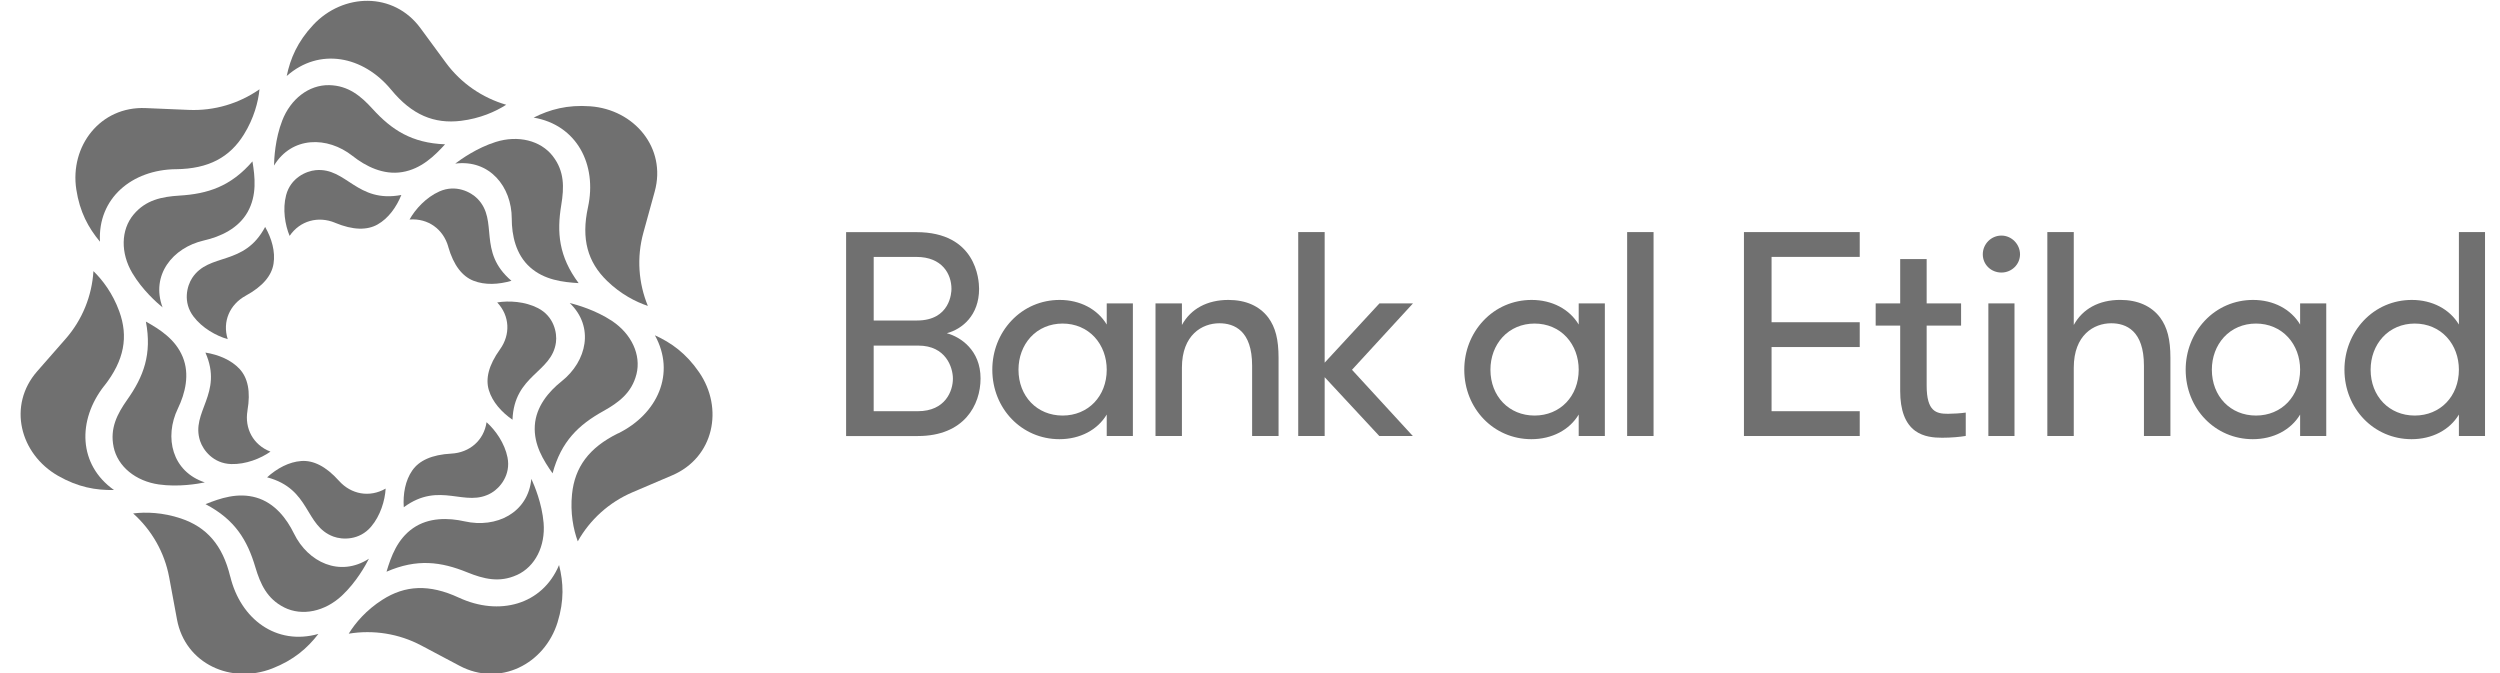 <svg width="104" height="28" viewBox="0 0 104 28" fill="none" xmlns="http://www.w3.org/2000/svg">
<g clip-path="url(#clip0_6609_20341)">
<path d="M57.385 12.621L55.106 15.087V9.655H54.006V18.138H55.106V15.691L57.379 18.138H58.773L56.243 15.383L58.78 12.621H57.385Z" fill="#707070"/>
<path d="M38.181 17.106H36.345V14.377H38.206C39.342 14.377 39.641 15.277 39.641 15.754C39.641 16.256 39.334 17.106 38.181 17.106V17.106ZM36.345 10.688H38.121C39.198 10.688 39.581 11.403 39.581 12.017C39.581 12.151 39.541 13.333 38.146 13.333H36.346V10.688H36.345ZM39.391 13.861C40.027 13.691 40.73 13.118 40.73 12.017C40.73 11.623 40.603 9.657 38.121 9.657H35.198V18.139H38.182C40.108 18.139 40.791 16.849 40.791 15.743C40.791 14.557 39.949 14.016 39.391 13.863" fill="#707070"/>
<path d="M44.205 17.287C43.14 17.287 42.369 16.485 42.369 15.379C42.369 14.862 42.546 14.383 42.868 14.029C43.204 13.661 43.679 13.46 44.205 13.46C44.73 13.46 45.205 13.662 45.541 14.029C45.863 14.382 46.04 14.861 46.04 15.379C46.04 16.485 45.267 17.287 44.205 17.287V17.287ZM46.04 13.501C45.655 12.858 44.93 12.477 44.082 12.477C43.312 12.477 42.599 12.784 42.075 13.341C41.562 13.886 41.28 14.61 41.28 15.379C41.28 17 42.505 18.27 44.071 18.27C44.925 18.27 45.655 17.889 46.04 17.245V18.137H47.128V12.62H46.04V13.5V13.501Z" fill="#707070"/>
<path d="M51.102 12.477C50.219 12.477 49.536 12.846 49.168 13.519V12.621H48.069V18.138H49.168V15.295C49.168 13.932 50.007 13.448 50.725 13.448C51.347 13.448 52.088 13.754 52.088 15.211V18.138H53.188V14.886C53.188 14.117 53.059 13.616 52.759 13.209C52.397 12.73 51.825 12.477 51.103 12.477" fill="#707070"/>
<path d="M63.838 17.287C62.774 17.287 62.002 16.485 62.002 15.379C62.002 14.862 62.179 14.383 62.502 14.029C62.838 13.661 63.313 13.46 63.838 13.46C64.364 13.46 64.839 13.662 65.174 14.029C65.497 14.382 65.674 14.861 65.674 15.379C65.674 16.485 64.901 17.287 63.838 17.287V17.287ZM65.674 13.501C65.289 12.858 64.564 12.477 63.716 12.477C62.946 12.477 62.233 12.784 61.709 13.341C61.196 13.886 60.914 14.61 60.914 15.379C60.914 17 62.139 18.27 63.704 18.27C64.559 18.27 65.289 17.889 65.674 17.245V18.137H66.762V12.62H65.674V13.5V13.501Z" fill="#707070"/>
<path d="M68.788 9.655H67.689V18.138H68.788V9.655Z" fill="#707070"/>
<path d="M72.548 18.138H77.365V17.106H73.697V14.437H77.365V13.405H73.697V10.687H77.365V9.655H72.548V18.138Z" fill="#707070"/>
<path d="M81.038 17.214C80.551 17.214 80.149 17.126 80.149 16.043V13.544H81.581V12.621H80.149V10.776H79.048V12.621H78.028V13.544H79.048V16.271C79.048 17.064 79.257 17.619 79.669 17.921C80.019 18.177 80.455 18.21 80.794 18.21C81.172 18.21 81.558 18.173 81.757 18.138L81.775 18.134V17.163L81.751 17.166C81.587 17.192 81.246 17.214 81.038 17.214" fill="#707070"/>
<path d="M83.259 9.8C82.833 9.8 82.484 10.15 82.484 10.58C82.484 11.01 82.831 11.338 83.259 11.338C83.687 11.338 84.033 10.998 84.033 10.58C84.033 10.162 83.686 9.8 83.259 9.8Z" fill="#707070"/>
<path d="M83.803 12.621H82.716V18.138H83.803V12.621Z" fill="#707070"/>
<path d="M88.202 12.476C87.32 12.476 86.637 12.846 86.269 13.519V9.655H85.169V18.138H86.269V15.295C86.269 13.932 87.108 13.448 87.826 13.448C88.448 13.448 89.188 13.754 89.188 15.211V18.138H90.289V14.885C90.289 14.117 90.16 13.616 89.86 13.209C89.498 12.729 88.925 12.476 88.203 12.476" fill="#707070"/>
<path d="M93.849 17.287C92.785 17.287 92.013 16.485 92.013 15.379C92.013 14.862 92.19 14.383 92.513 14.029C92.849 13.661 93.323 13.46 93.849 13.46C94.375 13.46 94.85 13.662 95.185 14.029C95.508 14.382 95.685 14.861 95.685 15.379C95.685 16.485 94.912 17.287 93.849 17.287ZM95.685 13.501C95.3 12.858 94.575 12.477 93.727 12.477C92.957 12.477 92.243 12.784 91.719 13.341C91.207 13.886 90.924 14.61 90.924 15.379C90.924 17 92.15 18.27 93.715 18.27C94.57 18.27 95.3 17.889 95.685 17.245V18.137H96.772V12.62H95.685V13.5V13.501Z" fill="#707070"/>
<path d="M100.454 17.287C99.39 17.287 98.618 16.485 98.618 15.379C98.618 14.862 98.795 14.383 99.118 14.029C99.454 13.661 99.928 13.46 100.454 13.46C100.98 13.46 101.454 13.662 101.79 14.029C102.113 14.382 102.29 14.861 102.29 15.379C102.29 16.485 101.517 17.287 100.454 17.287ZM102.29 13.501C101.905 12.858 101.18 12.477 100.332 12.477C99.561 12.477 98.849 12.784 98.324 13.341C97.812 13.886 97.529 14.611 97.529 15.379C97.529 17 98.755 18.27 100.32 18.27C101.175 18.27 101.905 17.889 102.29 17.246V18.137H103.377V9.654H102.29V13.5V13.501Z" fill="#707070"/>
<path d="M13.938 9.268C14.693 9.581 15.276 9.582 15.709 9.337C16.154 9.085 16.487 8.626 16.696 8.111C14.84 8.461 14.417 6.959 13.132 7.079C12.737 7.116 12.091 7.398 11.902 8.12C11.75 8.701 11.858 9.355 12.048 9.813C12.481 9.178 13.24 8.977 13.94 9.267" fill="#707070"/>
<path d="M13.694 3.542C12.848 3.525 12.086 4.122 11.741 5.016C11.445 5.778 11.405 6.59 11.399 6.887C12.143 5.667 13.617 5.658 14.668 6.488C15.217 6.921 15.947 7.288 16.73 7.159C17.524 7.029 18.076 6.484 18.515 6.003C17.128 5.951 16.293 5.403 15.499 4.53C15.008 3.99 14.489 3.559 13.695 3.542" fill="#707070"/>
<path d="M16.273 3.733C17.136 4.782 18.062 5.163 19.179 5.026C19.968 4.929 20.612 4.645 21.058 4.358C20.065 4.069 19.177 3.464 18.55 2.611L17.489 1.168C16.372 -0.35 14.271 -0.294 13.026 1.04C12.374 1.739 12.08 2.43 11.927 3.162C13.286 1.961 15.114 2.324 16.273 3.734" fill="#707070"/>
<path d="M10.221 12.302C10.938 11.911 11.302 11.46 11.379 10.971C11.459 10.468 11.305 9.924 11.03 9.44C10.15 11.1 8.702 10.49 7.995 11.563C7.779 11.893 7.597 12.57 8.049 13.166C8.411 13.647 8.993 13.971 9.473 14.109C9.242 13.377 9.558 12.664 10.223 12.301" fill="#707070"/>
<path d="M5.56 8.921C5.019 9.567 5.015 10.531 5.503 11.357C5.919 12.062 6.533 12.6 6.763 12.789C6.265 11.449 7.178 10.301 8.487 10.002C9.17 9.846 9.913 9.508 10.301 8.821C10.694 8.123 10.608 7.356 10.502 6.714C9.597 7.758 8.646 8.065 7.462 8.137C6.731 8.183 6.067 8.316 5.559 8.923" fill="#707070"/>
<path d="M7.319 7.039C8.683 7.024 9.561 6.542 10.149 5.59C10.565 4.917 10.742 4.24 10.795 3.714C9.948 4.306 8.918 4.617 7.855 4.572L6.057 4.496C4.165 4.417 2.9 6.082 3.174 7.879C3.317 8.82 3.678 9.479 4.159 10.055C4.06 8.251 5.486 7.059 7.319 7.038" fill="#707070"/>
<path d="M10.294 17.08C10.434 16.279 10.305 15.716 9.968 15.35C9.622 14.976 9.097 14.756 8.545 14.667C9.302 16.386 7.92 17.129 8.325 18.347C8.448 18.72 8.868 19.284 9.62 19.305C10.225 19.323 10.843 19.074 11.252 18.788C10.531 18.51 10.167 17.82 10.296 17.079" fill="#707070"/>
<path d="M4.725 18.59C4.895 19.413 5.652 20.017 6.607 20.153C7.422 20.269 8.228 20.128 8.521 20.068C7.156 19.619 6.821 18.193 7.401 16.992C7.704 16.364 7.901 15.576 7.601 14.848C7.297 14.108 6.64 13.697 6.069 13.378C6.326 14.732 5.975 15.662 5.295 16.625C4.874 17.221 4.566 17.82 4.726 18.591" fill="#707070"/>
<path d="M4.338 16.051C5.176 14.983 5.344 14.001 4.961 12.951C4.691 12.208 4.268 11.649 3.887 11.279C3.824 12.306 3.428 13.3 2.729 14.097L1.548 15.445C0.305 16.863 0.828 18.885 2.414 19.793C3.245 20.268 3.988 20.4 4.742 20.384C3.258 19.336 3.209 17.486 4.336 16.049" fill="#707070"/>
<path d="M14.101 20.002C13.557 19.395 13.033 19.143 12.536 19.178C12.024 19.213 11.525 19.483 11.111 19.856C12.936 20.339 12.661 21.876 13.872 22.322C14.243 22.459 14.949 22.483 15.434 21.914C15.826 21.455 16.015 20.821 16.043 20.325C15.374 20.711 14.604 20.565 14.101 20.002Z" fill="#707070"/>
<path d="M11.818 25.267C12.572 25.647 13.52 25.436 14.222 24.78C14.821 24.221 15.214 23.507 15.348 23.242C14.143 24.022 12.812 23.393 12.228 22.193C11.922 21.567 11.425 20.922 10.664 20.7C9.892 20.475 9.157 20.728 8.55 20.973C9.777 21.616 10.289 22.47 10.624 23.599C10.831 24.296 11.11 24.91 11.818 25.266" fill="#707070"/>
<path d="M9.577 23.984C9.259 22.667 8.59 21.925 7.524 21.567C6.771 21.315 6.066 21.293 5.539 21.359C6.308 22.047 6.844 22.975 7.037 24.013L7.363 25.771C7.707 27.62 9.623 28.475 11.327 27.808C12.22 27.459 12.787 26.965 13.245 26.371C11.495 26.868 10.007 25.753 9.579 23.982" fill="#707070"/>
<path d="M18.776 18.87C17.959 18.914 17.433 19.163 17.151 19.571C16.859 19.99 16.76 20.547 16.797 21.101C18.316 19.985 19.353 21.157 20.459 20.495C20.797 20.292 21.258 19.76 21.112 19.027C20.995 18.438 20.613 17.896 20.241 17.564C20.129 18.323 19.533 18.83 18.776 18.87" fill="#707070"/>
<path d="M21.499 23.923C22.269 23.575 22.693 22.708 22.614 21.753C22.546 20.94 22.229 20.19 22.104 19.92C21.967 21.341 20.643 21.983 19.332 21.689C18.648 21.535 17.831 21.52 17.182 21.972C16.524 22.43 16.265 23.159 16.079 23.783C17.35 23.232 18.342 23.365 19.439 23.81C20.117 24.085 20.774 24.25 21.497 23.922" fill="#707070"/>
<path d="M19.09 24.863C17.856 24.289 16.853 24.345 15.908 24.95C15.239 25.377 14.783 25.91 14.507 26.361C15.528 26.193 16.592 26.356 17.53 26.855L19.118 27.697C20.787 28.583 22.655 27.628 23.194 25.891C23.476 24.98 23.44 24.231 23.257 23.505C22.558 25.174 20.752 25.634 19.092 24.863" fill="#707070"/>
<path d="M20.799 14.534C20.324 15.195 20.192 15.759 20.337 16.233C20.485 16.72 20.861 17.143 21.32 17.461C21.389 15.587 22.96 15.512 23.128 14.24C23.18 13.85 23.047 13.161 22.379 12.817C21.842 12.541 21.177 12.5 20.684 12.581C21.212 13.142 21.24 13.921 20.8 14.533" fill="#707070"/>
<path d="M26.476 15.572C26.681 14.757 26.264 13.887 25.462 13.353C24.779 12.898 23.991 12.677 23.701 12.606C24.734 13.598 24.414 15.027 23.365 15.86C22.817 16.295 22.296 16.92 22.248 17.706C22.198 18.503 22.611 19.157 22.987 19.691C23.346 18.36 24.069 17.673 25.103 17.099C25.742 16.743 26.282 16.336 26.475 15.572" fill="#707070"/>
<path d="M25.713 18.026C24.492 18.627 23.912 19.441 23.797 20.551C23.716 21.337 23.853 22.024 24.035 22.52C24.54 21.622 25.332 20.898 26.309 20.48L27.963 19.774C29.702 19.031 30.115 16.985 29.082 15.484C28.541 14.697 27.928 14.259 27.244 13.948C28.12 15.532 27.357 17.22 25.715 18.029" fill="#707070"/>
<path d="M18.645 10.261C18.87 11.043 19.232 11.495 19.695 11.678C20.172 11.867 20.74 11.838 21.276 11.681C19.842 10.459 20.762 9.193 19.866 8.269C19.591 7.987 18.965 7.66 18.28 7.963C17.727 8.209 17.279 8.698 17.037 9.132C17.809 9.072 18.439 9.535 18.647 10.26" fill="#707070"/>
<path d="M23.002 6.502C22.488 5.834 21.543 5.616 20.623 5.905C19.838 6.152 19.174 6.626 18.937 6.806C20.363 6.623 21.288 7.762 21.289 9.095C21.289 9.792 21.457 10.586 22.046 11.114C22.643 11.649 23.416 11.738 24.071 11.778C23.247 10.67 23.157 9.68 23.35 8.519C23.468 7.801 23.485 7.129 23.002 6.503" fill="#707070"/>
<path d="M24.46 8.623C24.171 9.945 24.449 10.904 25.253 11.684C25.822 12.237 26.446 12.558 26.951 12.726C26.559 11.774 26.483 10.709 26.762 9.689L27.237 7.965C27.735 6.152 26.383 4.556 24.556 4.422C23.6 4.352 22.872 4.554 22.2 4.892C23.994 5.198 24.847 6.844 24.46 8.623" fill="#707070"/>
</g>
<defs>
<clipPath id="clip0_6609_20341">
<rect width="102.52" height="28" fill="white" transform="translate(0.859)"/>
</clipPath>
</defs>
</svg>
